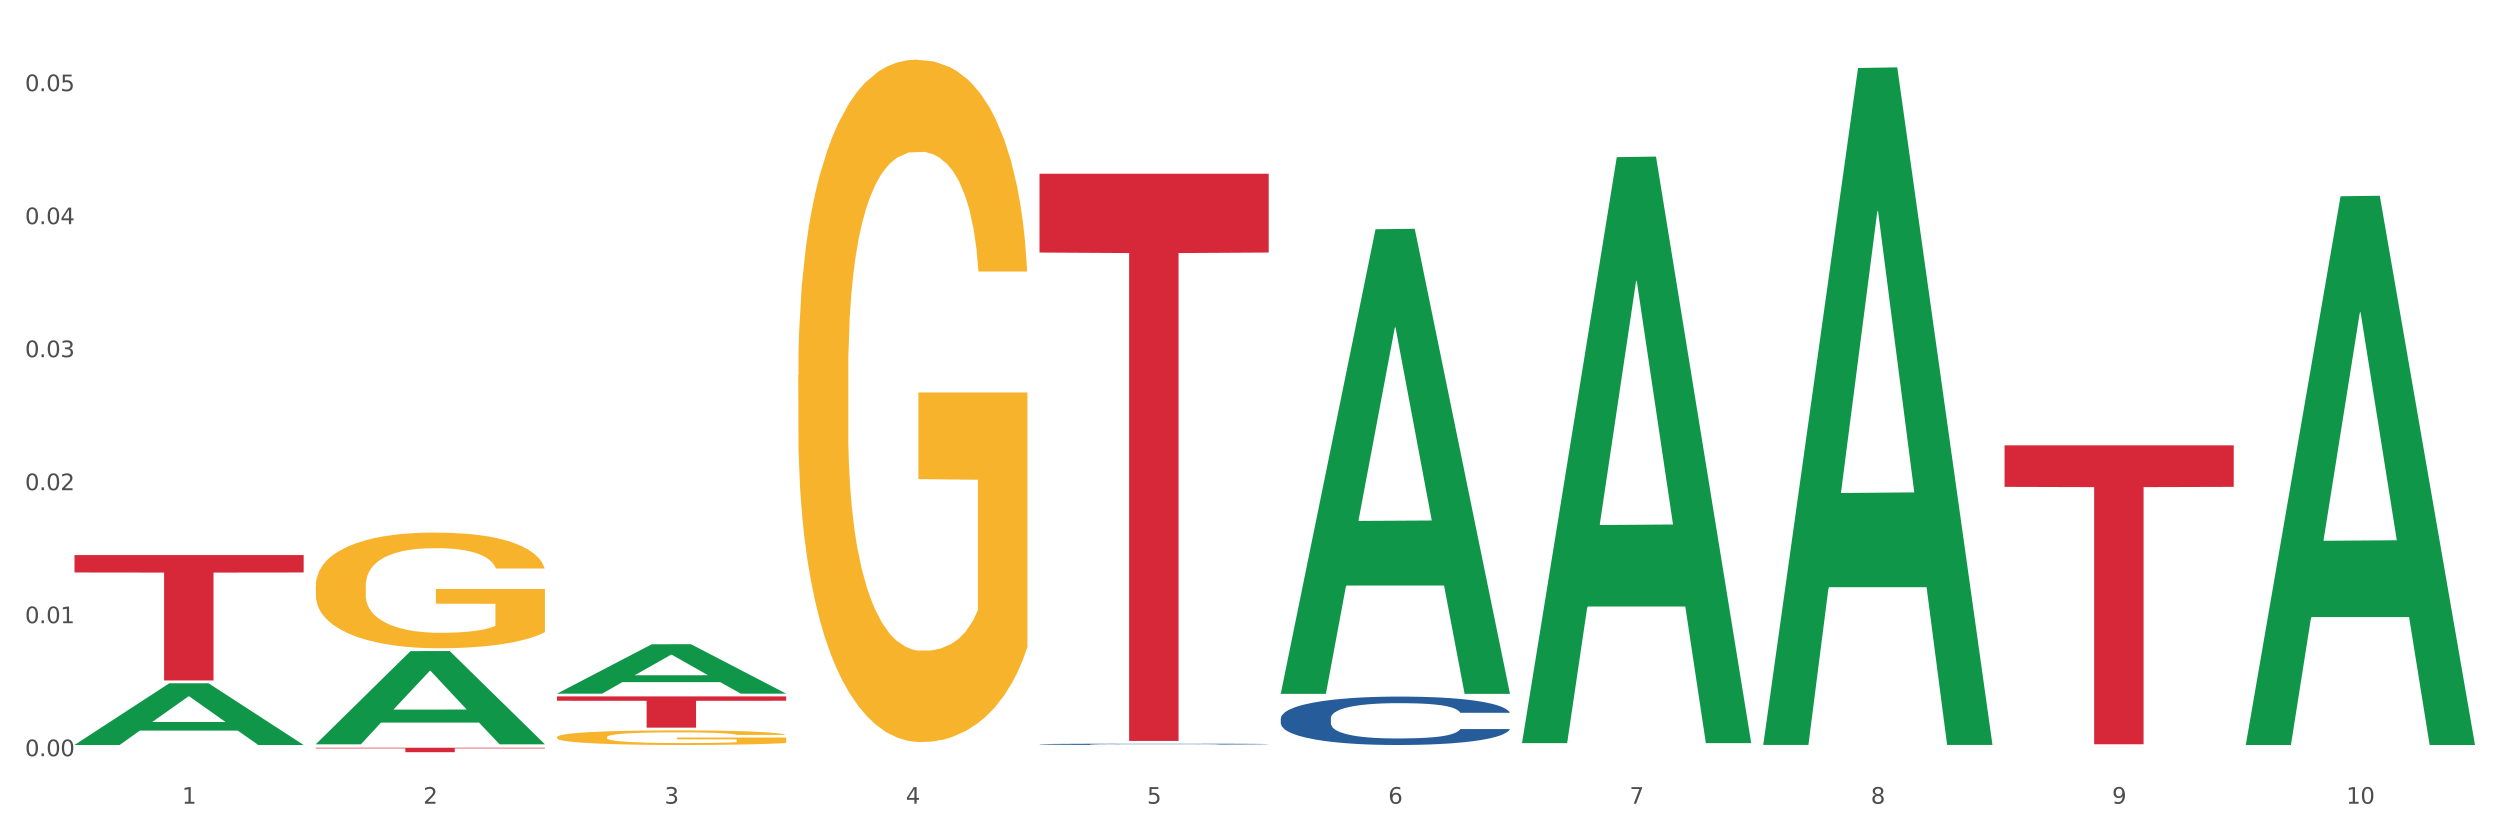 <?xml version="1.0" encoding="utf-8" standalone="no"?>
<!DOCTYPE svg PUBLIC "-//W3C//DTD SVG 1.1//EN"
  "http://www.w3.org/Graphics/SVG/1.1/DTD/svg11.dtd">
<svg xmlns:xlink="http://www.w3.org/1999/xlink" width="1080pt" height="360pt" viewBox="0 0 1080 360" xmlns="http://www.w3.org/2000/svg" version="1.1">
 <rect x="0" y="0" width="1080" height="360" fill="#333333" stroke="none"/>
 <defs>
  <style type="text/css">*{stroke-linejoin: round; stroke-linecap: butt}</style>
 </defs>
 <g id="figure_1">
  <g id="patch_1">
   <path d="M 0 360 
L 1080 360 
L 1080 0 
L 0 0 
z
" style="fill: #ffffff; stroke: #ffffff; stroke-linejoin: miter"/>
  </g>
  <g id="axes_1">
   <g id="matplotlib.axis_1">
    <g id="xtick_1">
     <g id="text_1">
      <!-- 1 -->
      <g style="fill: #4d4d4d" transform="translate(78.627 347.204) scale(0.096 -0.096)">
       <defs>
        <path id="DejaVuSans-31" d="M 794 531 
L 1825 531 
L 1825 4091 
L 703 3866 
L 703 4441 
L 1819 4666 
L 2450 4666 
L 2450 531 
L 3481 531 
L 3481 0 
L 794 0 
L 794 531 
z
" transform="scale(0.016)"/>
       </defs>
       <use xlink:href="#DejaVuSans-31"/>
      </g>
     </g>
    </g>
    <g id="xtick_2">
     <g id="text_2">
      <!-- 2 -->
      <g style="fill: #4d4d4d" transform="translate(182.851 347.204) scale(0.096 -0.096)">
       <defs>
        <path id="DejaVuSans-32" d="M 1228 531 
L 3431 531 
L 3431 0 
L 469 0 
L 469 531 
Q 828 903 1448 1529 
Q 2069 2156 2228 2338 
Q 2531 2678 2651 2914 
Q 2772 3150 2772 3378 
Q 2772 3750 2511 3984 
Q 2250 4219 1831 4219 
Q 1534 4219 1204 4116 
Q 875 4013 500 3803 
L 500 4441 
Q 881 4594 1212 4672 
Q 1544 4750 1819 4750 
Q 2544 4750 2975 4387 
Q 3406 4025 3406 3419 
Q 3406 3131 3298 2873 
Q 3191 2616 2906 2266 
Q 2828 2175 2409 1742 
Q 1991 1309 1228 531 
z
" transform="scale(0.016)"/>
       </defs>
       <use xlink:href="#DejaVuSans-32"/>
      </g>
     </g>
    </g>
    <g id="xtick_3">
     <g id="text_3">
      <!-- 3 -->
      <g style="fill: #4d4d4d" transform="translate(287.074 347.204) scale(0.096 -0.096)">
       <defs>
        <path id="DejaVuSans-33" d="M 2597 2516 
Q 3050 2419 3304 2112 
Q 3559 1806 3559 1356 
Q 3559 666 3084 287 
Q 2609 -91 1734 -91 
Q 1441 -91 1130 -33 
Q 819 25 488 141 
L 488 750 
Q 750 597 1062 519 
Q 1375 441 1716 441 
Q 2309 441 2620 675 
Q 2931 909 2931 1356 
Q 2931 1769 2642 2001 
Q 2353 2234 1838 2234 
L 1294 2234 
L 1294 2753 
L 1863 2753 
Q 2328 2753 2575 2939 
Q 2822 3125 2822 3475 
Q 2822 3834 2567 4026 
Q 2313 4219 1838 4219 
Q 1578 4219 1281 4162 
Q 984 4106 628 3988 
L 628 4550 
Q 988 4650 1302 4700 
Q 1616 4750 1894 4750 
Q 2613 4750 3031 4423 
Q 3450 4097 3450 3541 
Q 3450 3153 3228 2886 
Q 3006 2619 2597 2516 
z
" transform="scale(0.016)"/>
       </defs>
       <use xlink:href="#DejaVuSans-33"/>
      </g>
     </g>
    </g>
    <g id="xtick_4">
     <g id="text_4">
      <!-- 4 -->
      <g style="fill: #4d4d4d" transform="translate(391.298 347.204) scale(0.096 -0.096)">
       <defs>
        <path id="DejaVuSans-34" d="M 2419 4116 
L 825 1625 
L 2419 1625 
L 2419 4116 
z
M 2253 4666 
L 3047 4666 
L 3047 1625 
L 3713 1625 
L 3713 1100 
L 3047 1100 
L 3047 0 
L 2419 0 
L 2419 1100 
L 313 1100 
L 313 1709 
L 2253 4666 
z
" transform="scale(0.016)"/>
       </defs>
       <use xlink:href="#DejaVuSans-34"/>
      </g>
     </g>
    </g>
    <g id="xtick_5">
     <g id="text_5">
      <!-- 5 -->
      <g style="fill: #4d4d4d" transform="translate(495.522 347.204) scale(0.096 -0.096)">
       <defs>
        <path id="DejaVuSans-35" d="M 691 4666 
L 3169 4666 
L 3169 4134 
L 1269 4134 
L 1269 2991 
Q 1406 3038 1543 3061 
Q 1681 3084 1819 3084 
Q 2600 3084 3056 2656 
Q 3513 2228 3513 1497 
Q 3513 744 3044 326 
Q 2575 -91 1722 -91 
Q 1428 -91 1123 -41 
Q 819 9 494 109 
L 494 744 
Q 775 591 1075 516 
Q 1375 441 1709 441 
Q 2250 441 2565 725 
Q 2881 1009 2881 1497 
Q 2881 1984 2565 2268 
Q 2250 2553 1709 2553 
Q 1456 2553 1204 2497 
Q 953 2441 691 2322 
L 691 4666 
z
" transform="scale(0.016)"/>
       </defs>
       <use xlink:href="#DejaVuSans-35"/>
      </g>
     </g>
    </g>
    <g id="xtick_6">
     <g id="text_6">
      <!-- 6 -->
      <g style="fill: #4d4d4d" transform="translate(599.745 347.204) scale(0.096 -0.096)">
       <defs>
        <path id="DejaVuSans-36" d="M 2113 2584 
Q 1688 2584 1439 2293 
Q 1191 2003 1191 1497 
Q 1191 994 1439 701 
Q 1688 409 2113 409 
Q 2538 409 2786 701 
Q 3034 994 3034 1497 
Q 3034 2003 2786 2293 
Q 2538 2584 2113 2584 
z
M 3366 4563 
L 3366 3988 
Q 3128 4100 2886 4159 
Q 2644 4219 2406 4219 
Q 1781 4219 1451 3797 
Q 1122 3375 1075 2522 
Q 1259 2794 1537 2939 
Q 1816 3084 2150 3084 
Q 2853 3084 3261 2657 
Q 3669 2231 3669 1497 
Q 3669 778 3244 343 
Q 2819 -91 2113 -91 
Q 1303 -91 875 529 
Q 447 1150 447 2328 
Q 447 3434 972 4092 
Q 1497 4750 2381 4750 
Q 2619 4750 2861 4703 
Q 3103 4656 3366 4563 
z
" transform="scale(0.016)"/>
       </defs>
       <use xlink:href="#DejaVuSans-36"/>
      </g>
     </g>
    </g>
    <g id="xtick_7">
     <g id="text_7">
      <!-- 7 -->
      <g style="fill: #4d4d4d" transform="translate(703.969 347.204) scale(0.096 -0.096)">
       <defs>
        <path id="DejaVuSans-37" d="M 525 4666 
L 3525 4666 
L 3525 4397 
L 1831 0 
L 1172 0 
L 2766 4134 
L 525 4134 
L 525 4666 
z
" transform="scale(0.016)"/>
       </defs>
       <use xlink:href="#DejaVuSans-37"/>
      </g>
     </g>
    </g>
    <g id="xtick_8">
     <g id="text_8">
      <!-- 8 -->
      <g style="fill: #4d4d4d" transform="translate(808.193 347.204) scale(0.096 -0.096)">
       <defs>
        <path id="DejaVuSans-38" d="M 2034 2216 
Q 1584 2216 1326 1975 
Q 1069 1734 1069 1313 
Q 1069 891 1326 650 
Q 1584 409 2034 409 
Q 2484 409 2743 651 
Q 3003 894 3003 1313 
Q 3003 1734 2745 1975 
Q 2488 2216 2034 2216 
z
M 1403 2484 
Q 997 2584 770 2862 
Q 544 3141 544 3541 
Q 544 4100 942 4425 
Q 1341 4750 2034 4750 
Q 2731 4750 3128 4425 
Q 3525 4100 3525 3541 
Q 3525 3141 3298 2862 
Q 3072 2584 2669 2484 
Q 3125 2378 3379 2068 
Q 3634 1759 3634 1313 
Q 3634 634 3220 271 
Q 2806 -91 2034 -91 
Q 1263 -91 848 271 
Q 434 634 434 1313 
Q 434 1759 690 2068 
Q 947 2378 1403 2484 
z
M 1172 3481 
Q 1172 3119 1398 2916 
Q 1625 2713 2034 2713 
Q 2441 2713 2670 2916 
Q 2900 3119 2900 3481 
Q 2900 3844 2670 4047 
Q 2441 4250 2034 4250 
Q 1625 4250 1398 4047 
Q 1172 3844 1172 3481 
z
" transform="scale(0.016)"/>
       </defs>
       <use xlink:href="#DejaVuSans-38"/>
      </g>
     </g>
    </g>
    <g id="xtick_9">
     <g id="text_9">
      <!-- 9 -->
      <g style="fill: #4d4d4d" transform="translate(912.416 347.204) scale(0.096 -0.096)">
       <defs>
        <path id="DejaVuSans-39" d="M 703 97 
L 703 672 
Q 941 559 1184 500 
Q 1428 441 1663 441 
Q 2288 441 2617 861 
Q 2947 1281 2994 2138 
Q 2813 1869 2534 1725 
Q 2256 1581 1919 1581 
Q 1219 1581 811 2004 
Q 403 2428 403 3163 
Q 403 3881 828 4315 
Q 1253 4750 1959 4750 
Q 2769 4750 3195 4129 
Q 3622 3509 3622 2328 
Q 3622 1225 3098 567 
Q 2575 -91 1691 -91 
Q 1453 -91 1209 -44 
Q 966 3 703 97 
z
M 1959 2075 
Q 2384 2075 2632 2365 
Q 2881 2656 2881 3163 
Q 2881 3666 2632 3958 
Q 2384 4250 1959 4250 
Q 1534 4250 1286 3958 
Q 1038 3666 1038 3163 
Q 1038 2656 1286 2365 
Q 1534 2075 1959 2075 
z
" transform="scale(0.016)"/>
       </defs>
       <use xlink:href="#DejaVuSans-39"/>
      </g>
     </g>
    </g>
    <g id="xtick_10">
     <g id="text_10">
      <!-- 10 -->
      <g style="fill: #4d4d4d" transform="translate(1013.586 347.204) scale(0.096 -0.096)">
       <defs>
        <path id="DejaVuSans-30" d="M 2034 4250 
Q 1547 4250 1301 3770 
Q 1056 3291 1056 2328 
Q 1056 1369 1301 889 
Q 1547 409 2034 409 
Q 2525 409 2770 889 
Q 3016 1369 3016 2328 
Q 3016 3291 2770 3770 
Q 2525 4250 2034 4250 
z
M 2034 4750 
Q 2819 4750 3233 4129 
Q 3647 3509 3647 2328 
Q 3647 1150 3233 529 
Q 2819 -91 2034 -91 
Q 1250 -91 836 529 
Q 422 1150 422 2328 
Q 422 3509 836 4129 
Q 1250 4750 2034 4750 
z
" transform="scale(0.016)"/>
       </defs>
       <use xlink:href="#DejaVuSans-31"/>
       <use xlink:href="#DejaVuSans-30" transform="translate(63.623 0)"/>
      </g>
     </g>
    </g>
    <g id="xtick_11"/>
    <g id="xtick_12"/>
    <g id="xtick_13"/>
    <g id="xtick_14"/>
    <g id="xtick_15"/>
    <g id="xtick_16"/>
    <g id="xtick_17"/>
    <g id="xtick_18"/>
    <g id="xtick_19"/>
   </g>
   <g id="matplotlib.axis_2">
    <g id="ytick_1">
     <g id="text_11">
      <!-- 0.00 -->
      <g style="fill: #4d4d4d" transform="translate(10.8 326.677) scale(0.096 -0.096)">
       <defs>
        <path id="DejaVuSans-2e" d="M 684 794 
L 1344 794 
L 1344 0 
L 684 0 
L 684 794 
z
" transform="scale(0.016)"/>
       </defs>
       <use xlink:href="#DejaVuSans-30"/>
       <use xlink:href="#DejaVuSans-2e" transform="translate(63.623 0)"/>
       <use xlink:href="#DejaVuSans-30" transform="translate(95.41 0)"/>
       <use xlink:href="#DejaVuSans-30" transform="translate(159.033 0)"/>
      </g>
     </g>
    </g>
    <g id="ytick_2">
     <g id="text_12">
      <!-- 0.01 -->
      <g style="fill: #4d4d4d" transform="translate(10.8 269.218) scale(0.096 -0.096)">
       <use xlink:href="#DejaVuSans-30"/>
       <use xlink:href="#DejaVuSans-2e" transform="translate(63.623 0)"/>
       <use xlink:href="#DejaVuSans-30" transform="translate(95.41 0)"/>
       <use xlink:href="#DejaVuSans-31" transform="translate(159.033 0)"/>
      </g>
     </g>
    </g>
    <g id="ytick_3">
     <g id="text_13">
      <!-- 0.02 -->
      <g style="fill: #4d4d4d" transform="translate(10.8 211.758) scale(0.096 -0.096)">
       <use xlink:href="#DejaVuSans-30"/>
       <use xlink:href="#DejaVuSans-2e" transform="translate(63.623 0)"/>
       <use xlink:href="#DejaVuSans-30" transform="translate(95.41 0)"/>
       <use xlink:href="#DejaVuSans-32" transform="translate(159.033 0)"/>
      </g>
     </g>
    </g>
    <g id="ytick_4">
     <g id="text_14">
      <!-- 0.03 -->
      <g style="fill: #4d4d4d" transform="translate(10.8 154.299) scale(0.096 -0.096)">
       <use xlink:href="#DejaVuSans-30"/>
       <use xlink:href="#DejaVuSans-2e" transform="translate(63.623 0)"/>
       <use xlink:href="#DejaVuSans-30" transform="translate(95.41 0)"/>
       <use xlink:href="#DejaVuSans-33" transform="translate(159.033 0)"/>
      </g>
     </g>
    </g>
    <g id="ytick_5">
     <g id="text_15">
      <!-- 0.04 -->
      <g style="fill: #4d4d4d" transform="translate(10.8 96.84) scale(0.096 -0.096)">
       <use xlink:href="#DejaVuSans-30"/>
       <use xlink:href="#DejaVuSans-2e" transform="translate(63.623 0)"/>
       <use xlink:href="#DejaVuSans-30" transform="translate(95.41 0)"/>
       <use xlink:href="#DejaVuSans-34" transform="translate(159.033 0)"/>
      </g>
     </g>
    </g>
    <g id="ytick_6">
     <g id="text_16">
      <!-- 0.05 -->
      <g style="fill: #4d4d4d" transform="translate(10.8 39.381) scale(0.096 -0.096)">
       <use xlink:href="#DejaVuSans-30"/>
       <use xlink:href="#DejaVuSans-2e" transform="translate(63.623 0)"/>
       <use xlink:href="#DejaVuSans-30" transform="translate(95.41 0)"/>
       <use xlink:href="#DejaVuSans-35" transform="translate(159.033 0)"/>
      </g>
     </g>
    </g>
    <g id="ytick_7"/>
    <g id="ytick_8"/>
    <g id="ytick_9"/>
    <g id="ytick_10"/>
    <g id="ytick_11"/>
   </g>
   <g id="PolyCollection_1">
    <path d="M 32.175 321.79 
L 32.277 321.765 
L 73.107 295.18 
L 90.051 295.155 
L 131.187 321.841 
L 111.589 321.841 
L 102.709 315.626 
L 60.552 315.626 
L 60.246 315.727 
L 51.671 321.841 
L 32.175 321.841 
L 32.175 321.79 
L 65.86 311.918 
L 97.401 311.893 
L 81.783 300.843 
L 81.579 300.792 
L 81.375 300.868 
L 65.758 311.893 
L 65.86 311.918 
L 32.175 321.79 
z
" clip-path="url(#p308c2f6c00)" style="fill: #109648"/>
    <path d="M 136.399 253.173 
L 136.516 253.127 
L 136.516 251.484 
L 136.749 250.069 
L 137.918 246.645 
L 139.672 243.816 
L 140.958 242.309 
L 142.244 241.077 
L 143.763 239.845 
L 145.634 238.567 
L 149.024 236.695 
L 151.128 235.737 
L 153.699 234.732 
L 158.375 233.272 
L 161.765 232.45 
L 165.272 231.766 
L 171 230.944 
L 174.741 230.579 
L 178.716 230.305 
L 183.508 230.122 
L 187.132 230.077 
L 195.081 230.214 
L 201.861 230.624 
L 205.135 230.944 
L 209.343 231.492 
L 211.564 231.857 
L 215.188 232.587 
L 218.928 233.546 
L 221.5 234.367 
L 225.358 235.919 
L 228.28 237.471 
L 230.969 239.388 
L 232.372 240.712 
L 233.424 241.944 
L 234.359 243.359 
L 235.294 245.596 
L 214.253 245.596 
L 213.434 243.998 
L 212.148 242.492 
L 210.278 241.031 
L 208.641 240.118 
L 205.836 238.977 
L 203.264 238.247 
L 200.576 237.699 
L 197.302 237.243 
L 194.731 237.015 
L 191.107 236.832 
L 183.976 236.878 
L 179.183 237.243 
L 175.91 237.699 
L 173.806 238.11 
L 171.936 238.567 
L 169.831 239.206 
L 167.377 240.164 
L 165.623 241.031 
L 163.87 242.127 
L 162.467 243.222 
L 161.181 244.5 
L 160.129 245.87 
L 159.311 247.285 
L 158.609 249.019 
L 158.025 251.895 
L 158.025 258.148 
L 158.259 259.563 
L 158.843 261.434 
L 159.544 262.849 
L 160.713 264.538 
L 161.765 265.679 
L 163.753 267.322 
L 165.974 268.691 
L 167.727 269.559 
L 169.481 270.289 
L 172.52 271.293 
L 175.91 272.115 
L 178.833 272.617 
L 182.807 273.073 
L 185.496 273.256 
L 187.834 273.347 
L 193.562 273.347 
L 197.653 273.21 
L 202.212 272.891 
L 205.719 272.48 
L 208.641 271.978 
L 211.915 271.156 
L 214.019 270.38 
L 214.019 260.841 
L 188.301 260.795 
L 188.301 254.451 
L 235.411 254.451 
L 235.411 273.073 
L 233.424 274.032 
L 231.203 274.899 
L 228.865 275.675 
L 225.358 276.634 
L 221.15 277.546 
L 217.409 278.185 
L 213.434 278.733 
L 208.758 279.235 
L 202.68 279.692 
L 198.939 279.874 
L 194.263 280.011 
L 188.769 280.057 
L 183.976 279.966 
L 179.3 279.737 
L 174.39 279.327 
L 169.598 278.733 
L 165.974 278.14 
L 162.35 277.409 
L 158.492 276.451 
L 155.453 275.538 
L 153.115 274.716 
L 150.543 273.667 
L 147.738 272.297 
L 145.634 271.065 
L 143.763 269.787 
L 141.776 268.144 
L 140.373 266.729 
L 138.97 264.949 
L 138.152 263.625 
L 137.217 261.571 
L 136.516 258.695 
L 136.399 253.173 
z
" clip-path="url(#p308c2f6c00)" style="fill: #f7b32b"/>
    <path d="M 240.622 318.447 
L 240.739 318.441 
L 240.739 318.233 
L 240.973 318.055 
L 242.142 317.623 
L 243.895 317.265 
L 245.181 317.075 
L 246.467 316.92 
L 247.987 316.764 
L 249.857 316.603 
L 253.247 316.367 
L 255.351 316.246 
L 257.923 316.119 
L 262.599 315.934 
L 265.989 315.831 
L 269.496 315.744 
L 275.224 315.641 
L 278.965 315.594 
L 282.939 315.56 
L 287.732 315.537 
L 291.356 315.531 
L 299.305 315.548 
L 306.085 315.6 
L 309.358 315.641 
L 313.566 315.71 
L 315.788 315.756 
L 319.411 315.848 
L 323.152 315.969 
L 325.724 316.073 
L 329.581 316.269 
L 332.504 316.464 
L 335.193 316.707 
L 336.595 316.874 
L 337.647 317.029 
L 338.583 317.208 
L 339.518 317.49 
L 318.476 317.49 
L 317.658 317.288 
L 316.372 317.098 
L 314.502 316.914 
L 312.865 316.799 
L 310.06 316.655 
L 307.488 316.562 
L 304.799 316.493 
L 301.526 316.436 
L 298.954 316.407 
L 295.33 316.384 
L 288.2 316.39 
L 283.407 316.436 
L 280.134 316.493 
L 278.03 316.545 
L 276.159 316.603 
L 274.055 316.683 
L 271.6 316.804 
L 269.847 316.914 
L 268.093 317.052 
L 266.69 317.191 
L 265.405 317.352 
L 264.352 317.525 
L 263.534 317.703 
L 262.833 317.922 
L 262.248 318.285 
L 262.248 319.075 
L 262.482 319.253 
L 263.067 319.49 
L 263.768 319.668 
L 264.937 319.881 
L 265.989 320.025 
L 267.976 320.233 
L 270.197 320.406 
L 271.951 320.515 
L 273.704 320.607 
L 276.744 320.734 
L 280.134 320.838 
L 283.056 320.901 
L 287.031 320.959 
L 289.719 320.982 
L 292.057 320.993 
L 297.785 320.993 
L 301.877 320.976 
L 306.436 320.936 
L 309.943 320.884 
L 312.865 320.821 
L 316.138 320.717 
L 318.242 320.619 
L 318.242 319.415 
L 292.525 319.409 
L 292.525 318.608 
L 339.635 318.608 
L 339.635 320.959 
L 337.647 321.08 
L 335.426 321.189 
L 333.088 321.287 
L 329.581 321.408 
L 325.373 321.524 
L 321.632 321.604 
L 317.658 321.673 
L 312.982 321.737 
L 306.903 321.794 
L 303.163 321.817 
L 298.487 321.835 
L 292.992 321.841 
L 288.2 321.829 
L 283.524 321.8 
L 278.614 321.748 
L 273.821 321.673 
L 270.197 321.599 
L 266.574 321.506 
L 262.716 321.385 
L 259.677 321.27 
L 257.339 321.166 
L 254.767 321.034 
L 251.961 320.861 
L 249.857 320.705 
L 247.987 320.544 
L 246 320.337 
L 244.597 320.158 
L 243.194 319.933 
L 242.376 319.766 
L 241.441 319.507 
L 240.739 319.144 
L 240.622 318.447 
z
" clip-path="url(#p308c2f6c00)" style="fill: #f7b32b"/>
    <path d="M 344.846 162.015 
L 344.963 161.745 
L 344.963 152.051 
L 345.197 143.704 
L 346.366 123.508 
L 348.119 106.812 
L 349.405 97.926 
L 350.691 90.656 
L 352.21 83.385 
L 354.081 75.845 
L 357.471 64.805 
L 359.575 59.15 
L 362.147 53.226 
L 366.823 44.609 
L 370.213 39.762 
L 373.72 35.723 
L 379.448 30.876 
L 383.188 28.722 
L 387.163 27.106 
L 391.956 26.029 
L 395.579 25.759 
L 403.529 26.567 
L 410.309 28.991 
L 413.582 30.876 
L 417.79 34.107 
L 420.011 36.261 
L 423.635 40.57 
L 427.376 46.225 
L 429.947 51.072 
L 433.805 60.227 
L 436.728 69.383 
L 439.416 80.692 
L 440.819 88.501 
L 441.871 95.772 
L 442.806 104.12 
L 443.741 117.314 
L 422.7 117.314 
L 421.882 107.89 
L 420.596 99.003 
L 418.725 90.386 
L 417.089 85.001 
L 414.283 78.269 
L 411.711 73.96 
L 409.023 70.729 
L 405.75 68.036 
L 403.178 66.69 
L 399.554 65.613 
L 392.423 65.882 
L 387.63 68.036 
L 384.357 70.729 
L 382.253 73.153 
L 380.383 75.845 
L 378.279 79.615 
L 375.824 85.27 
L 374.07 90.386 
L 372.317 96.849 
L 370.914 103.312 
L 369.628 110.852 
L 368.576 118.93 
L 367.758 127.278 
L 367.056 137.51 
L 366.472 154.475 
L 366.472 191.366 
L 366.706 199.714 
L 367.29 210.754 
L 367.992 219.102 
L 369.161 229.065 
L 370.213 235.797 
L 372.2 245.491 
L 374.421 253.569 
L 376.174 258.686 
L 377.928 262.994 
L 380.967 268.918 
L 384.357 273.765 
L 387.28 276.727 
L 391.254 279.42 
L 393.943 280.497 
L 396.281 281.036 
L 402.009 281.036 
L 406.1 280.228 
L 410.659 278.343 
L 414.166 275.92 
L 417.089 272.958 
L 420.362 268.111 
L 422.466 263.533 
L 422.466 207.254 
L 396.748 206.984 
L 396.748 169.554 
L 443.858 169.554 
L 443.858 279.42 
L 441.871 285.075 
L 439.65 290.191 
L 437.312 294.769 
L 433.805 300.424 
L 429.597 305.81 
L 425.856 309.579 
L 421.882 312.811 
L 417.206 315.773 
L 411.127 318.466 
L 407.386 319.543 
L 402.71 320.351 
L 397.216 320.62 
L 392.423 320.081 
L 387.747 318.735 
L 382.838 316.311 
L 378.045 312.811 
L 374.421 309.31 
L 370.797 305.002 
L 366.94 299.347 
L 363.9 293.961 
L 361.562 289.114 
L 358.99 282.921 
L 356.185 274.843 
L 354.081 267.572 
L 352.21 260.032 
L 350.223 250.338 
L 348.82 241.99 
L 347.418 231.489 
L 346.599 223.68 
L 345.664 211.562 
L 344.963 194.597 
L 344.846 162.015 
z
" clip-path="url(#p308c2f6c00)" style="fill: #f7b32b"/>
    <path d="M 32.175 239.782 
L 131.187 239.782 
L 131.187 247.312 
L 92.239 247.363 
L 92.239 293.966 
L 70.888 293.966 
L 70.888 247.363 
L 32.175 247.312 
L 32.175 239.833 
L 32.175 239.782 
z
" clip-path="url(#p308c2f6c00)" style="fill: #d62839"/>
    <path d="M 136.399 323.03 
L 235.411 323.03 
L 235.411 323.296 
L 196.463 323.298 
L 196.463 324.95 
L 175.112 324.95 
L 175.112 323.298 
L 136.399 323.296 
L 136.399 323.031 
L 136.399 323.03 
z
" clip-path="url(#p308c2f6c00)" style="fill: #d62839"/>
    <path d="M 240.622 300.855 
L 339.635 300.855 
L 339.635 302.729 
L 300.687 302.742 
L 300.687 314.342 
L 279.336 314.342 
L 279.336 302.742 
L 240.622 302.729 
L 240.622 300.868 
L 240.622 300.855 
z
" clip-path="url(#p308c2f6c00)" style="fill: #d62839"/>
    <path d="M 449.069 75.047 
L 548.082 75.047 
L 548.082 109.097 
L 509.134 109.327 
L 509.134 320.069 
L 487.783 320.069 
L 487.783 109.327 
L 449.069 109.097 
L 449.069 75.278 
L 449.069 75.047 
z
" clip-path="url(#p308c2f6c00)" style="fill: #d62839"/>
    <path d="M 865.964 192.379 
L 964.976 192.379 
L 964.976 210.325 
L 926.028 210.446 
L 926.028 321.518 
L 904.677 321.518 
L 904.677 210.446 
L 865.964 210.325 
L 865.964 192.5 
L 865.964 192.379 
z
" clip-path="url(#p308c2f6c00)" style="fill: #d62839"/>
    <path d="M 553.293 310.324 
L 553.41 310.304 
L 553.41 309.77 
L 553.761 309.044 
L 555.049 307.707 
L 556.687 306.695 
L 559.496 305.511 
L 561.017 305.014 
L 563.007 304.46 
L 567.103 303.562 
L 571.785 302.798 
L 575.062 302.378 
L 577.52 302.111 
L 583.02 301.633 
L 586.18 301.423 
L 589.457 301.251 
L 592.266 301.137 
L 596.948 301.003 
L 600.693 300.946 
L 605.023 300.927 
L 608.651 300.946 
L 613.45 301.022 
L 620.472 301.251 
L 623.164 301.385 
L 626.792 301.614 
L 630.537 301.92 
L 633.58 302.225 
L 637.091 302.665 
L 640.719 303.238 
L 644.23 303.963 
L 646.688 304.632 
L 648.677 305.339 
L 650.433 306.198 
L 651.72 307.134 
L 652.306 307.917 
L 630.888 307.917 
L 630.303 307.21 
L 629.132 306.446 
L 627.962 305.931 
L 626.675 305.511 
L 624.685 305.033 
L 622.929 304.727 
L 620.004 304.365 
L 617.312 304.135 
L 615.088 304.002 
L 612.396 303.887 
L 606.661 303.772 
L 602.565 303.772 
L 599.99 303.811 
L 596.83 303.906 
L 594.139 304.04 
L 590.979 304.269 
L 588.521 304.517 
L 586.063 304.842 
L 584.659 305.071 
L 582.552 305.491 
L 581.148 305.835 
L 579.275 306.427 
L 578.222 306.847 
L 576.349 307.936 
L 575.53 308.738 
L 575.179 309.292 
L 574.945 309.903 
L 574.945 312.883 
L 575.647 314.22 
L 576.232 314.793 
L 577.168 315.442 
L 578.924 316.283 
L 581.499 317.104 
L 584.191 317.696 
L 586.414 318.059 
L 588.521 318.326 
L 590.628 318.536 
L 593.202 318.727 
L 595.309 318.842 
L 598.469 318.957 
L 602.214 319.014 
L 605.14 319.014 
L 611.109 318.918 
L 613.801 318.823 
L 616.375 318.689 
L 619.184 318.479 
L 621.408 318.25 
L 622.695 318.078 
L 624.802 317.715 
L 626.441 317.333 
L 627.845 316.894 
L 628.781 316.512 
L 629.835 315.939 
L 630.654 315.289 
L 630.888 314.946 
L 652.306 314.946 
L 651.837 315.633 
L 651.018 316.302 
L 649.38 317.199 
L 648.092 317.715 
L 646.103 318.345 
L 643.996 318.88 
L 641.07 319.472 
L 638.378 319.911 
L 635.569 320.293 
L 632.526 320.637 
L 627.026 321.115 
L 625.036 321.248 
L 620.823 321.478 
L 617.546 321.611 
L 612.747 321.745 
L 607.832 321.821 
L 602.682 321.841 
L 598.118 321.802 
L 593.085 321.688 
L 589.925 321.573 
L 586.414 321.401 
L 582.318 321.134 
L 578.456 320.809 
L 574.828 320.427 
L 571.434 319.988 
L 568.274 319.491 
L 564.177 318.67 
L 561.135 317.868 
L 558.911 317.123 
L 557.389 316.493 
L 555.868 315.691 
L 555.049 315.137 
L 553.761 313.8 
L 553.293 312.558 
L 553.293 310.324 
z
" clip-path="url(#p308c2f6c00)" style="fill: #255c99"/>
    <path d="M 449.069 321.519 
L 449.187 321.518 
L 449.187 321.503 
L 449.538 321.483 
L 450.825 321.446 
L 452.464 321.418 
L 455.272 321.385 
L 456.794 321.371 
L 458.783 321.356 
L 462.88 321.331 
L 467.561 321.31 
L 470.838 321.298 
L 473.296 321.291 
L 478.797 321.277 
L 481.957 321.272 
L 485.234 321.267 
L 488.042 321.264 
L 492.724 321.26 
L 496.469 321.258 
L 500.799 321.258 
L 504.427 321.258 
L 509.226 321.26 
L 516.248 321.267 
L 518.94 321.271 
L 522.568 321.277 
L 526.313 321.285 
L 529.356 321.294 
L 532.867 321.306 
L 536.495 321.322 
L 540.006 321.342 
L 542.464 321.361 
L 544.454 321.38 
L 546.209 321.404 
L 547.497 321.43 
L 548.082 321.452 
L 526.664 321.452 
L 526.079 321.432 
L 524.909 321.411 
L 523.738 321.397 
L 522.451 321.385 
L 520.461 321.372 
L 518.706 321.363 
L 515.78 321.353 
L 513.088 321.347 
L 510.864 321.343 
L 508.173 321.34 
L 502.438 321.337 
L 498.342 321.337 
L 495.767 321.338 
L 492.607 321.341 
L 489.915 321.344 
L 486.755 321.351 
L 484.297 321.358 
L 481.84 321.367 
L 480.435 321.373 
L 478.328 321.385 
L 476.924 321.394 
L 475.051 321.411 
L 473.998 321.422 
L 472.126 321.453 
L 471.306 321.475 
L 470.955 321.49 
L 470.721 321.507 
L 470.721 321.59 
L 471.423 321.627 
L 472.009 321.643 
L 472.945 321.661 
L 474.7 321.684 
L 477.275 321.707 
L 479.967 321.724 
L 482.191 321.734 
L 484.297 321.741 
L 486.404 321.747 
L 488.979 321.752 
L 491.085 321.755 
L 494.245 321.759 
L 497.991 321.76 
L 500.916 321.76 
L 506.885 321.758 
L 509.577 321.755 
L 512.152 321.751 
L 514.961 321.745 
L 517.184 321.739 
L 518.472 321.734 
L 520.578 321.724 
L 522.217 321.714 
L 523.621 321.701 
L 524.558 321.691 
L 525.611 321.675 
L 526.43 321.657 
L 526.664 321.647 
L 548.082 321.647 
L 547.614 321.666 
L 546.795 321.685 
L 545.156 321.71 
L 543.869 321.724 
L 541.879 321.742 
L 539.772 321.756 
L 536.846 321.773 
L 534.155 321.785 
L 531.346 321.796 
L 528.303 321.805 
L 522.802 321.819 
L 520.813 321.822 
L 516.599 321.829 
L 513.322 321.832 
L 508.524 321.836 
L 503.608 321.838 
L 498.459 321.839 
L 493.894 321.838 
L 488.862 321.834 
L 485.702 321.831 
L 482.191 321.827 
L 478.094 321.819 
L 474.232 321.81 
L 470.604 321.799 
L 467.21 321.787 
L 464.05 321.773 
L 459.954 321.751 
L 456.911 321.728 
L 454.687 321.708 
L 453.166 321.69 
L 451.644 321.668 
L 450.825 321.653 
L 449.538 321.615 
L 449.069 321.581 
L 449.069 321.519 
z
" clip-path="url(#p308c2f6c00)" style="fill: #255c99"/>
    <path d="M 657.517 320.557 
L 657.619 320.32 
L 698.449 67.882 
L 715.393 67.644 
L 756.529 321.033 
L 736.931 321.033 
L 728.05 262.028 
L 685.893 262.028 
L 685.587 262.98 
L 677.013 321.033 
L 657.517 321.033 
L 657.517 320.557 
L 691.201 226.815 
L 722.742 226.577 
L 707.125 121.653 
L 706.921 121.177 
L 706.717 121.891 
L 691.099 226.577 
L 691.201 226.815 
L 657.517 320.557 
z
" clip-path="url(#p308c2f6c00)" style="fill: #109648"/>
    <path d="M 136.399 321.468 
L 136.501 321.43 
L 177.331 281.284 
L 194.275 281.246 
L 235.411 321.543 
L 215.813 321.543 
L 206.932 312.16 
L 164.775 312.16 
L 164.469 312.311 
L 155.895 321.543 
L 136.399 321.543 
L 136.399 321.468 
L 170.083 306.56 
L 201.624 306.522 
L 186.007 289.835 
L 185.803 289.759 
L 185.599 289.873 
L 169.981 306.522 
L 170.083 306.56 
L 136.399 321.468 
z
" clip-path="url(#p308c2f6c00)" style="fill: #109648"/>
    <path d="M 240.622 299.626 
L 240.724 299.606 
L 281.554 278.317 
L 298.499 278.297 
L 339.635 299.666 
L 320.036 299.666 
L 311.156 294.69 
L 268.999 294.69 
L 268.693 294.77 
L 260.118 299.666 
L 240.622 299.666 
L 240.622 299.626 
L 274.307 291.72 
L 305.848 291.7 
L 290.231 282.852 
L 290.026 282.812 
L 289.822 282.872 
L 274.205 291.7 
L 274.307 291.72 
L 240.622 299.626 
z
" clip-path="url(#p308c2f6c00)" style="fill: #109648"/>
    <path d="M 553.293 299.36 
L 553.395 299.172 
L 594.225 99.025 
L 611.169 98.837 
L 652.306 299.738 
L 632.707 299.738 
L 623.827 252.955 
L 581.67 252.955 
L 581.364 253.71 
L 572.789 299.738 
L 553.293 299.738 
L 553.293 299.36 
L 586.978 225.036 
L 618.519 224.848 
L 602.901 141.658 
L 602.697 141.281 
L 602.493 141.847 
L 586.876 224.848 
L 586.978 225.036 
L 553.293 299.36 
z
" clip-path="url(#p308c2f6c00)" style="fill: #109648"/>
    <path d="M 970.188 321.395 
L 970.29 321.172 
L 1011.12 84.783 
L 1028.064 84.56 
L 1069.2 321.841 
L 1049.602 321.841 
L 1040.721 266.587 
L 998.564 266.587 
L 998.258 267.478 
L 989.684 321.841 
L 970.188 321.841 
L 970.188 321.395 
L 1003.872 233.612 
L 1035.413 233.39 
L 1019.796 135.136 
L 1019.592 134.69 
L 1019.388 135.358 
L 1003.77 233.39 
L 1003.872 233.612 
L 970.188 321.395 
z
" clip-path="url(#p308c2f6c00)" style="fill: #109648"/>
    <path d="M 761.74 321.273 
L 761.842 320.998 
L 802.672 29.373 
L 819.617 29.098 
L 860.753 321.823 
L 841.154 321.823 
L 832.274 253.658 
L 790.117 253.658 
L 789.811 254.757 
L 781.237 321.823 
L 761.74 321.823 
L 761.74 321.273 
L 795.425 212.979 
L 826.966 212.704 
L 811.349 91.491 
L 811.144 90.941 
L 810.94 91.766 
L 795.323 212.704 
L 795.425 212.979 
L 761.74 321.273 
z
" clip-path="url(#p308c2f6c00)" style="fill: #109648"/>
   </g>
  </g>
 </g>
 <defs>
  <clipPath id="p308c2f6c00">
   <rect x="32.175" y="10.8" width="1037.025" height="329.109"/>
  </clipPath>
 </defs>
</svg>
